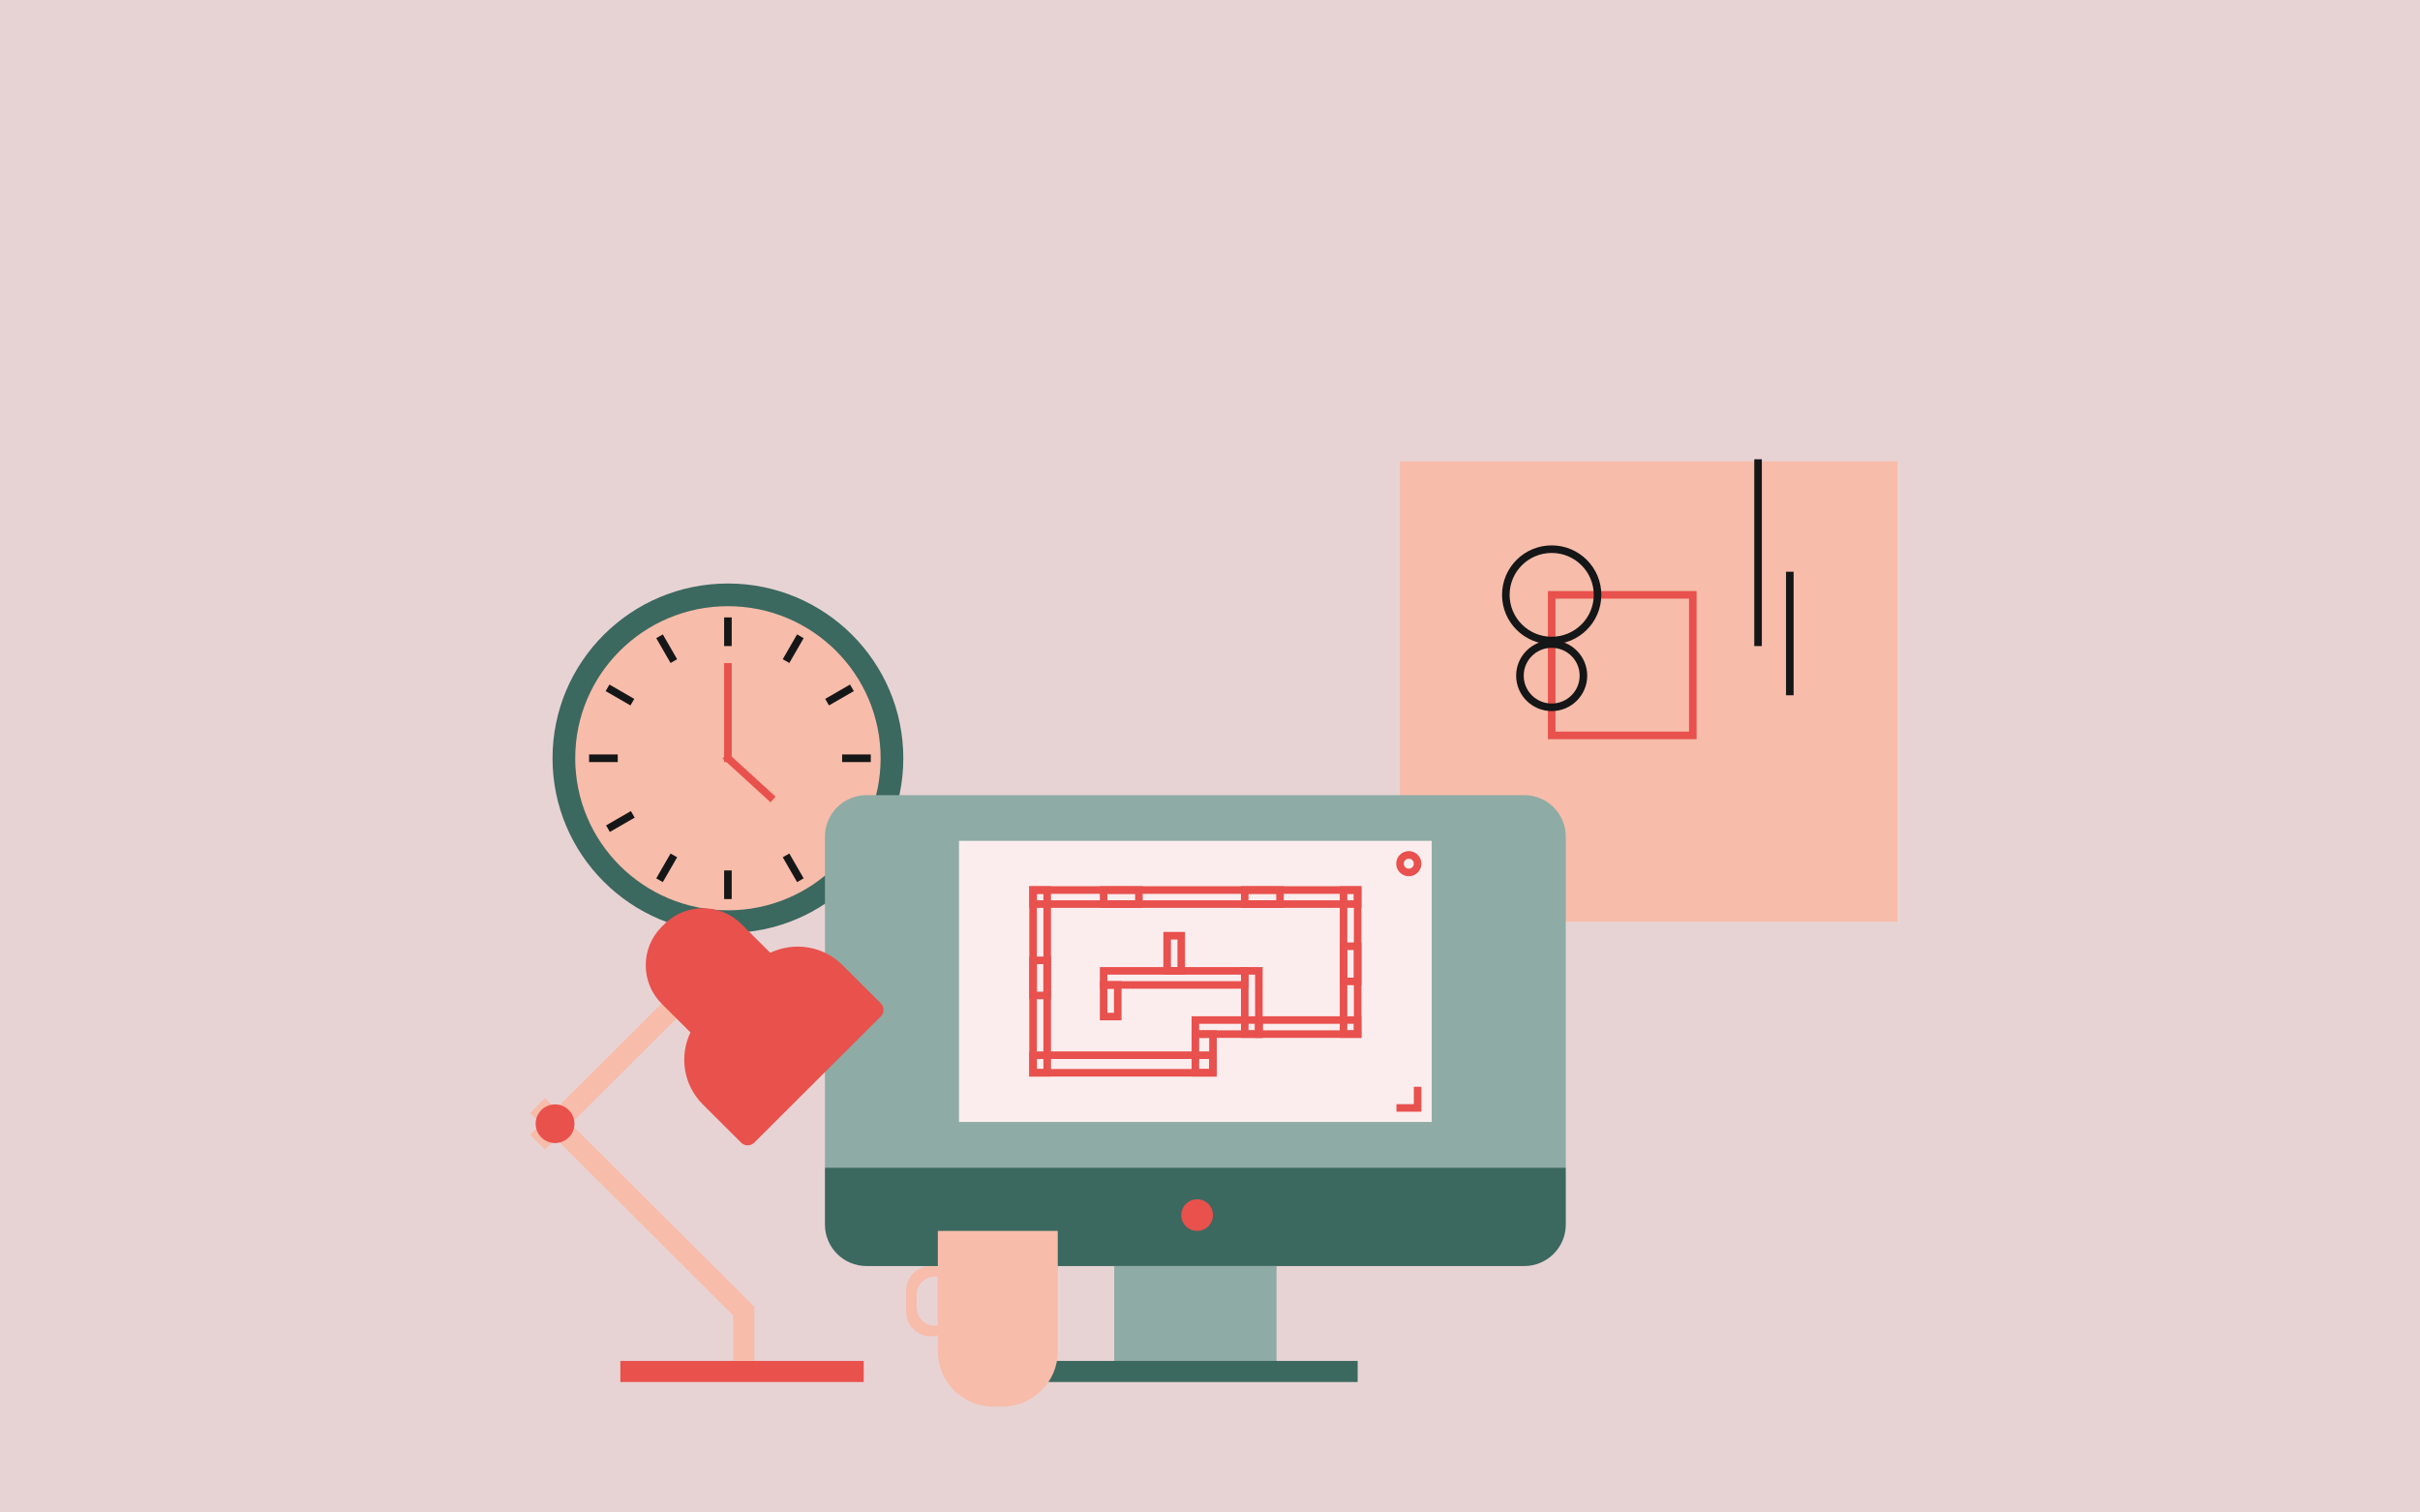 <?xml version="1.0" encoding="UTF-8"?>
<svg width="320px" height="200px" viewBox="0 0 320 200" version="1.1" xmlns="http://www.w3.org/2000/svg" xmlns:xlink="http://www.w3.org/1999/xlink">
    <title>Header-Hero-320 Copy 47@2x</title>
    <g id="Header-Hero-320-Copy-47" stroke="none" stroke-width="1" fill="none" fill-rule="evenodd">
        <rect fill="#E8D3D4" x="0" y="0" width="320" height="200"></rect>
        <g id="Group-2" transform="translate(70, 61)">
            <ellipse id="Oval" stroke="#3B685F" stroke-width="3" fill="#F7BCAA" fill-rule="nonzero" cx="26.254" cy="39.266" rx="21.692" ry="21.608"></ellipse>
            <rect id="Rectangle" fill="#F7BCAA" fill-rule="nonzero" x="115.122" y="0" width="65.776" height="60.874"></rect>
            <path d="M44.586,44.145 L131.544,44.145 C134.583,44.145 137.047,46.602 137.047,49.633 L137.047,93.401 L137.047,93.401 L39.083,93.401 L39.083,49.633 C39.083,46.602 41.547,44.145 44.586,44.145 Z" id="Rectangle" fill="#8EABA5" fill-rule="nonzero"></path>
            <path d="M44.586,93.401 L131.544,93.401 C134.583,93.401 137.047,95.858 137.047,98.889 L137.047,106.413 L137.047,106.413 L39.083,106.413 L39.083,98.889 C39.083,95.858 41.547,93.401 44.586,93.401 Z" id="Rectangle" fill="#3B685F" fill-rule="nonzero" transform="translate(88.065, 99.907) scale(-1, 1) rotate(-180) translate(-88.065, -99.907) "></path>
            <rect id="Rectangle" fill="#8EABA5" fill-rule="nonzero" x="77.336" y="106.413" width="21.459" height="13.011"></rect>
            <rect id="Rectangle" fill="#3B685F" fill-rule="nonzero" x="66.606" y="118.959" width="42.918" height="2.788"></rect>
            <rect id="Rectangle" fill="#E8514C" fill-rule="nonzero" x="12.026" y="118.959" width="32.188" height="2.788"></rect>
            <polygon id="Rectangle" fill="#F7BCAA" fill-rule="nonzero" transform="translate(28.354, 115.38) rotate(90) translate(-28.354, -115.38) " points="24.774 113.98 31.933 113.98 31.933 116.779 24.963 116.779"></polygon>
            <polygon id="Rectangle" fill="#F7BCAA" fill-rule="nonzero" transform="translate(14.928, 98.991) rotate(45) translate(-14.928, -98.991) " points="-4.624 97.633 34.485 97.557 34.48 100.35 -4.63 100.426"></polygon>
            <polygon id="Rectangle" fill="#F7BCAA" fill-rule="nonzero" transform="translate(10.31, 80.822) scale(-1, 1) rotate(45) translate(-10.31, -80.822) " points="-2.724 79.451 23.349 79.4 23.344 82.193 -2.729 82.244"></polygon>
            <ellipse id="Oval" fill="#E8514C" fill-rule="nonzero" cx="88.298" cy="99.675" rx="2.099" ry="2.091"></ellipse>
            <rect id="Rectangle" fill="#FBEDEE" fill-rule="nonzero" x="56.81" y="50.186" width="62.51" height="37.175"></rect>
            <rect id="Rectangle" stroke="#E8514D" x="135.181" y="17.658" width="18.66" height="18.587"></rect>
            <rect id="Rectangle" stroke="#E8514D" x="66.606" y="78.532" width="23.791" height="2.323"></rect>
            <rect id="Rectangle" stroke="#E8514D" x="88.065" y="75.743" width="2.332" height="5.112"></rect>
            <rect id="Rectangle" stroke="#E8514D" transform="translate(92.263, 74.814) scale(-1, 1) rotate(-180) translate(-92.263, -74.814) " x="88.065" y="73.885" width="8.397" height="1.859"></rect>
            <rect id="Rectangle" stroke="#E8514D" transform="translate(95.529, 71.561) scale(-1, 1) rotate(-180) translate(-95.529, -71.561) " x="94.596" y="67.379" width="1.866" height="8.364"></rect>
            <rect id="Rectangle" stroke="#E8514D" transform="translate(85.266, 65.056) scale(-1, 1) rotate(-180) translate(-85.266, -65.056) " x="84.333" y="62.732" width="1.866" height="4.647"></rect>
            <rect id="Rectangle" stroke="#E8514D" transform="translate(67.539, 68.309) scale(-1, 1) rotate(-180) translate(-67.539, -68.309) " x="66.606" y="65.985" width="1.866" height="4.647"></rect>
            <polygon id="Rectangle" stroke="#E8514D" transform="translate(78.269, 57.621) scale(-1, 1) rotate(90) translate(-78.269, -57.621) " points="77.339 55.288 79.198 55.288 79.198 59.953 77.339 59.953"></polygon>
            <polyline id="Path" stroke="#E8514D" transform="translate(116.055, 84.108) scale(-1, 1) rotate(90) translate(-116.055, -84.108) " points="117.449 82.708 117.449 85.507 114.661 85.507"></polyline>
            <polygon id="Rectangle" stroke="#E8514D" transform="translate(96.928, 57.621) scale(-1, 1) rotate(90) translate(-96.928, -57.621) " points="95.999 55.288 97.858 55.288 97.858 59.953 95.999 59.953"></polygon>
            <rect id="Rectangle" stroke="#E8514D" transform="translate(108.591, 66.45) scale(-1, 1) translate(-108.591, -66.45) " x="107.658" y="64.126" width="1.866" height="4.647"></rect>
            <rect id="Rectangle" stroke="#E8514D" transform="translate(76.869, 71.329) scale(-1, 1) rotate(-180) translate(-76.869, -71.329) " x="75.936" y="69.238" width="1.866" height="4.182"></rect>
            <rect id="Rectangle" stroke="#E8514D" transform="translate(85.266, 68.309) rotate(180) translate(-85.266, -68.309) " x="75.936" y="67.379" width="18.66" height="1.859"></rect>
            <rect id="Rectangle" stroke="#E8514D" transform="translate(102.993, 74.814) rotate(180) translate(-102.993, -74.814) " x="96.462" y="73.885" width="13.062" height="1.859"></rect>
            <polygon id="Rectangle" stroke="#E8514D" transform="translate(67.539, 68.773) rotate(90) translate(-67.539, -68.773) " points="55.457 67.84 79.621 67.84 79.621 69.706 55.457 69.706"></polygon>
            <polygon id="Rectangle" stroke="#E8514D" transform="translate(108.591, 66.217) rotate(90) translate(-108.591, -66.217) " points="99.065 65.284 118.117 65.284 118.117 67.15 99.065 67.15"></polygon>
            <polygon id="Rectangle" stroke="#E8514D" transform="translate(88.065, 57.621) rotate(90) translate(-88.065, -57.621) " points="87.136 36.162 88.994 36.162 88.994 79.08 87.136 79.08"></polygon>
            <ellipse id="Oval" stroke="#151617" cx="135.181" cy="28.346" rx="4.198" ry="4.182"></ellipse>
            <ellipse id="Oval" stroke="#E8514D" cx="116.288" cy="53.206" rx="1.166" ry="1.162"></ellipse>
            <ellipse id="Oval" stroke="#151617" cx="135.181" cy="17.658" rx="6.064" ry="6.041"></ellipse>
            <line x1="162.471" y1="0.232" x2="162.471" y2="23.931" id="Line-6" stroke="#151617" stroke-linecap="square"></line>
            <line x1="166.669" y1="15.102" x2="166.669" y2="30.437" id="Line-6" stroke="#151617" stroke-linecap="square"></line>
            <line x1="26.254" y1="27.184" x2="26.254" y2="39.266" id="Line-6" stroke="#E8514C" stroke-linecap="square"></line>
            <line x1="26.254" y1="21.143" x2="26.254" y2="23.931" id="Line-6" stroke="#151617" stroke-linecap="square"></line>
            <line x1="26.254" y1="54.6" x2="26.254" y2="57.388" id="Line-6" stroke="#151617" stroke-linecap="square"></line>
            <g id="Group" stroke-linecap="square" transform="translate(26.376, 39.266) rotate(90) translate(-26.376, -39.266) translate(25.876, 20.766)" stroke="#151617">
                <line x1="0.5" y1="0.232" x2="0.5" y2="3.02" id="Line-6"></line>
                <line x1="0.5" y1="33.69" x2="0.5" y2="36.478" id="Line-6"></line>
            </g>
            <g id="Group" stroke-linecap="square" transform="translate(26.449, 39.391) rotate(30) translate(-26.449, -39.391) translate(25.949, 20.891)" stroke="#151617">
                <line x1="0.5" y1="0.232" x2="0.5" y2="3.02" id="Line-6"></line>
                <line x1="0.5" y1="33.69" x2="0.5" y2="36.478" id="Line-6"></line>
            </g>
            <g id="Group" stroke-linecap="square" transform="translate(26.396, 39.338) rotate(60) translate(-26.396, -39.338) translate(25.896, 20.838)" stroke="#151617">
                <line x1="0.5" y1="0.232" x2="0.5" y2="3.02" id="Line-6"></line>
                <line x1="0.5" y1="33.69" x2="0.5" y2="36.478" id="Line-6"></line>
            </g>
            <g id="Group" stroke-linecap="square" transform="translate(26.594, 39.391) rotate(-30) translate(-26.594, -39.391) translate(26.094, 20.891)" stroke="#151617">
                <line x1="0.5" y1="0.232" x2="0.5" y2="3.02" id="Line-6"></line>
                <line x1="0.5" y1="33.69" x2="0.5" y2="36.478" id="Line-6"></line>
            </g>
            <g id="Group" stroke-linecap="square" transform="translate(12.301, 31.088) rotate(-60) translate(-12.301, -31.088) translate(11.801, 29.088)" stroke="#151617">
                <line x1="0.5" y1="0.232" x2="0.5" y2="3.02" id="Line-6"></line>
            </g>
            <line x1="31.852" y1="44.377" x2="26.254" y2="39.266" id="Line-6" stroke="#E8514C" stroke-linecap="square"></line>
            <path d="M54.011,101.766 L69.872,101.766 L69.872,117.683 C69.872,121.724 66.586,125 62.534,125 L61.349,125 C57.296,125 54.011,121.724 54.011,117.683 L54.011,101.766 L54.011,101.766 Z" id="Rectangle" fill="#F7BCAA" fill-rule="nonzero"></path>
            <path d="M53.078,106.413 C54.881,106.413 56.343,107.871 56.343,109.669 L56.343,112.45 C56.343,114.248 54.881,115.706 53.078,115.706 C51.274,115.706 49.812,114.248 49.812,112.45 L49.812,109.669 C49.812,107.871 51.274,106.413 53.078,106.413 Z M54.011,107.807 L53.658,107.807 C52.307,107.807 51.212,108.899 51.212,110.246 L51.212,110.246 L51.212,111.873 C51.212,113.22 52.307,114.312 53.658,114.312 L53.658,114.312 L54.011,114.312 L54.011,107.807 Z" id="Combined-Shape" fill="#F7BCAA" fill-rule="nonzero"></path>
            <ellipse id="Oval" fill="#E8514C" fill-rule="nonzero" cx="3.396" cy="87.593" rx="2.566" ry="2.556"></ellipse>
            <path d="M28.109,57.124 C32.093,57.13 35.326,60.364 35.332,64.347 L35.34,69.708 C38.598,70.861 40.936,73.968 40.941,77.617 L40.951,84.772 C40.952,85.447 40.406,85.993 39.732,85.992 L16.087,85.958 C15.413,85.957 14.865,85.41 14.864,84.735 L14.854,77.58 C14.849,73.931 17.178,70.83 20.433,69.687 L20.425,64.326 C20.42,60.342 23.644,57.118 27.628,57.123 L28.109,57.124 Z" id="Combined-Shape" fill="#E8514C" fill-rule="nonzero" transform="translate(27.903, 71.557) rotate(-45) translate(-27.903, -71.557) "></path>
        </g>
    </g>
</svg>